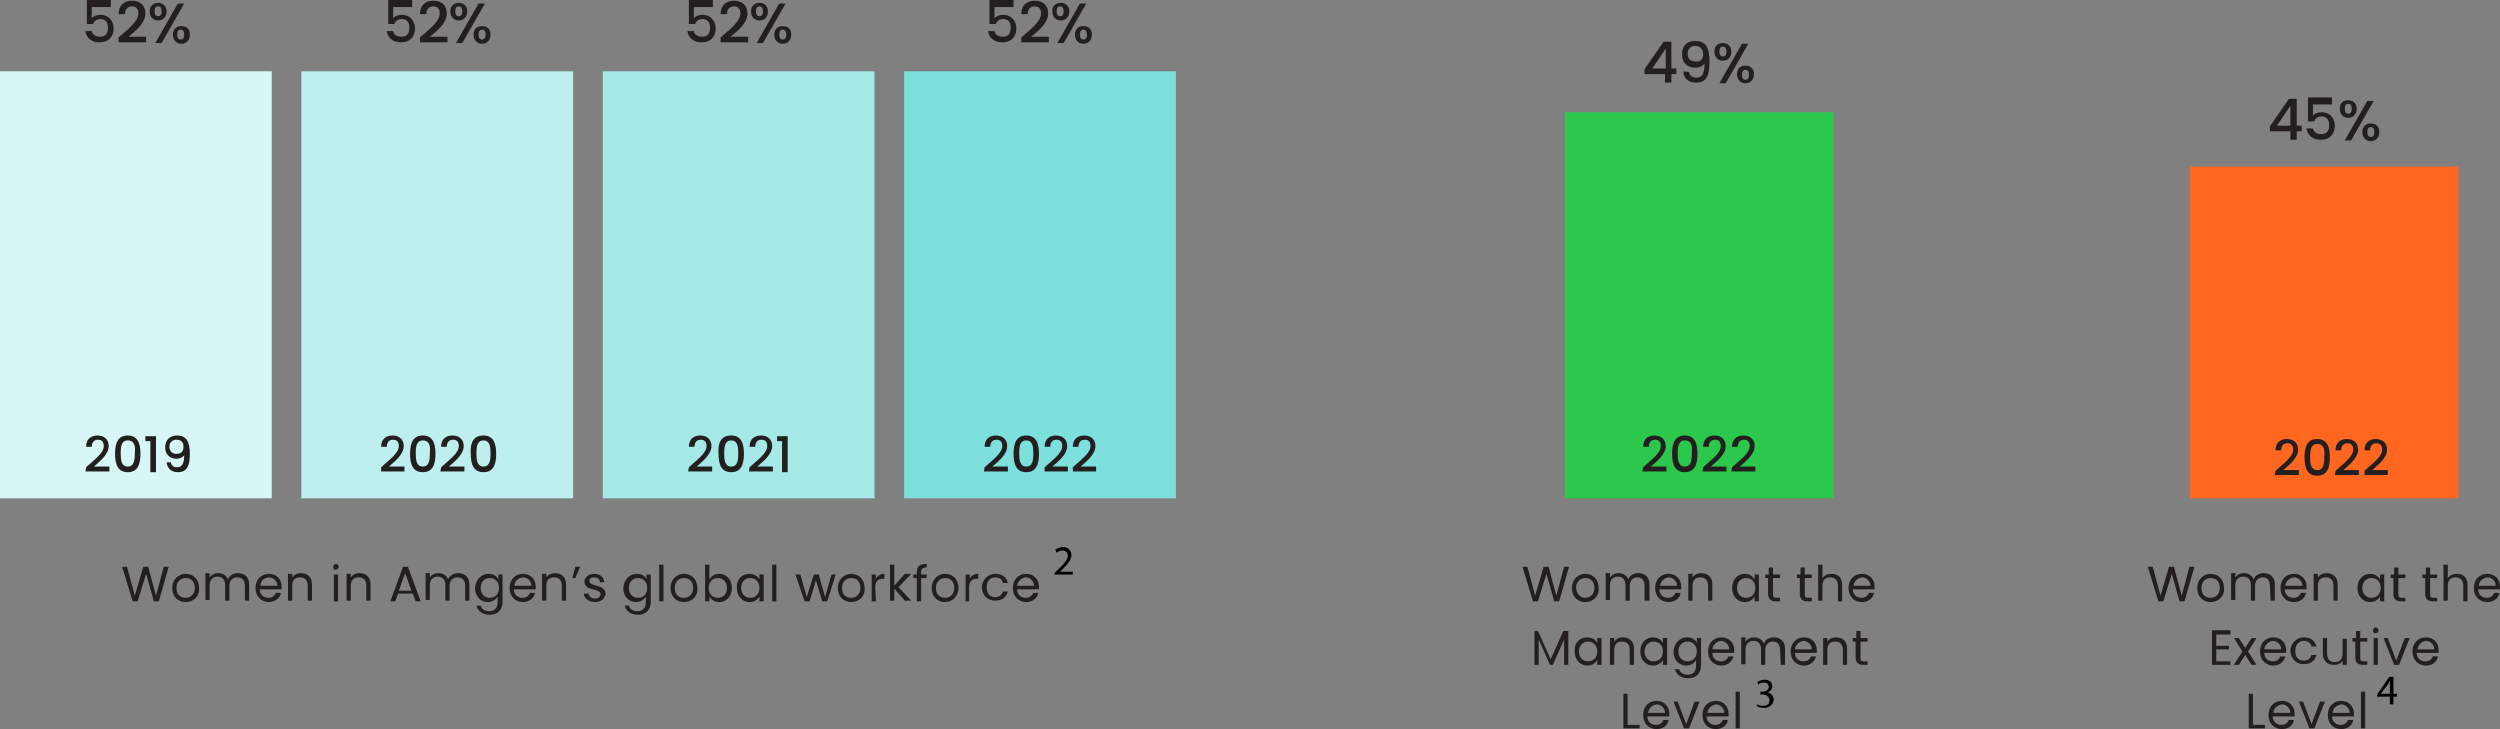<?xml version="1.0" encoding="utf-8"?>
<!-- Generator: Adobe Illustrator 27.4.1, SVG Export Plug-In . SVG Version: 6.00 Build 0)  -->
<svg version="1.1" id="Layer_2_00000016053893163303211590000011492641544782458540_"
	 xmlns="http://www.w3.org/2000/svg" xmlns:xlink="http://www.w3.org/1999/xlink" x="0px" y="0px" viewBox="0 0 354.2 103.3"
	 style="enable-background:new 0 0 354.2 103.3;" xml:space="preserve">
<rect x="0" y="0" width="354.2" height="103.3" fill="#808080" stroke="none"/>
<style type="text/css">
	.st0{fill:#2CC84D;}
	.st1{fill:#231F20;}
	.st2{fill:#7EE0DD;}
	.st3{fill:#A5E9E7;}
	.st4{fill:#BEEFEE;}
	.st5{fill:#D8F6F5;}
	.st6{fill:#FF6720;}
</style>
<g id="Layer_1-2">
	<g>
		<rect x="221.7" y="15.9" class="st0" width="38.1" height="54.7"/>
		<g>
			<path class="st1" d="M235.9,10.5H233V9.8l2.7-3.9h1.1v3.8h0.7v0.8h-0.7v1.2h-0.9L235.9,10.5L235.9,10.5L235.9,10.5z M236,9.7V6.9
				l-1.9,2.8H236z"/>
			<path class="st1" d="M239.3,10.2c0.1,0.5,0.4,0.8,1.1,0.8s1.1-0.5,1.1-2c-0.3,0.4-0.8,0.6-1.3,0.6c-1,0-1.9-0.6-1.9-1.9
				c0-1.2,0.7-1.9,1.9-1.9c1.5,0,2,1,2,2.9c0,2-0.4,3-1.9,3c-1.2,0-1.8-0.7-1.8-1.6L239.3,10.2L239.3,10.2L239.3,10.2L239.3,10.2z
				 M241.3,7.7c0-0.7-0.4-1.2-1.1-1.2s-1.1,0.5-1.1,1.1s0.3,1.1,1.1,1.1C240.9,8.8,241.3,8.4,241.3,7.7z"/>
			<path class="st1" d="M244.1,6.1c0.7,0,1.2,0.5,1.2,1.2c0,0.8-0.5,1.3-1.2,1.3s-1.2-0.5-1.2-1.3S243.4,6.1,244.1,6.1z M243.6,7.3
				c0,0.5,0.2,0.7,0.5,0.7s0.5-0.2,0.5-0.7s-0.2-0.7-0.5-0.7S243.6,6.8,243.6,7.3z M246.8,6.2h0.9l-3.2,5.6h-0.9L246.8,6.2z
				 M247.3,9.3c0.7,0,1.2,0.4,1.2,1.2s-0.5,1.3-1.2,1.3s-1.2-0.5-1.2-1.3S246.6,9.3,247.3,9.3z M246.8,10.6c0,0.5,0.2,0.7,0.5,0.7
				s0.5-0.2,0.5-0.7s-0.2-0.7-0.5-0.7S246.8,10.1,246.8,10.6z"/>
		</g>
		<g>
			<path class="st1" d="M232.8,66.2c1.2-1.1,2.5-2,2.5-3c0-0.5-0.2-0.9-0.8-0.9s-0.9,0.4-0.9,1h-0.8c0-1.1,0.7-1.6,1.6-1.6
				c1,0,1.6,0.6,1.6,1.5c0,1.2-1.3,2.2-2.1,2.9h2.2v0.7h-3.4L232.8,66.2L232.8,66.2L232.8,66.2z"/>
			<path class="st1" d="M238.7,61.7c1.4,0,1.8,1.1,1.8,2.6c0,1.5-0.4,2.6-1.8,2.6s-1.8-1.1-1.8-2.6S237.3,61.7,238.7,61.7z
				 M238.7,62.4c-0.9,0-1,0.9-1,1.8c0,1,0.1,1.9,1,1.9s1-0.9,1-1.9C239.8,63.3,239.7,62.4,238.7,62.4z"/>
			<path class="st1" d="M241.3,66.2c1.2-1.1,2.5-2,2.5-3c0-0.5-0.2-0.9-0.8-0.9s-0.9,0.4-0.9,1h-0.8c0-1.1,0.7-1.6,1.6-1.6
				c1,0,1.6,0.6,1.6,1.5c0,1.2-1.3,2.2-2.1,2.9h2.2v0.7h-3.4L241.3,66.2L241.3,66.2L241.3,66.2z"/>
			<path class="st1" d="M245.4,66.2c1.2-1.1,2.5-2,2.5-3c0-0.5-0.2-0.9-0.8-0.9s-0.9,0.4-0.9,1h-0.8c0-1.1,0.7-1.6,1.6-1.6
				c1,0,1.6,0.6,1.6,1.5c0,1.2-1.3,2.2-2.1,2.9h2.2v0.7h-3.4L245.4,66.2L245.4,66.2L245.4,66.2z"/>
		</g>
		<rect x="128.1" y="10.1" class="st2" width="38.5" height="60.5"/>
		<rect x="85.4" y="10.1" class="st3" width="38.5" height="60.5"/>
		<rect x="42.7" y="10.1" class="st4" width="38.5" height="60.5"/>
		<rect y="10.1" class="st5" width="38.5" height="60.5"/>
		<g>
			<path class="st1" d="M15.7,0.2V1H13v1.6c0.2-0.3,0.7-0.5,1.2-0.5c1.4,0,1.9,1.1,1.9,1.9c0,1.2-0.7,2-2,2c-1.2,0-1.9-0.7-2-1.6H13
				c0.1,0.5,0.5,0.8,1.2,0.8c0.8,0,1.1-0.5,1.1-1.3s-0.4-1.2-1.1-1.2c-0.5,0-0.9,0.3-1,0.7h-0.9V0h3.4L15.7,0.2
				C15.7,0.2,15.7,0.2,15.7,0.2z"/>
			<path class="st1" d="M16.8,5.3c1.4-1.2,2.8-2.3,2.8-3.4c0-0.6-0.3-1-0.9-1s-1,0.4-1,1.1h-0.9c0-1.3,0.8-1.9,1.9-1.9
				c1.2,0,1.9,0.7,1.9,1.8c0,1.4-1.4,2.5-2.4,3.3h2.5V6h-3.9V5.3L16.8,5.3z"/>
			<path class="st1" d="M22.4,0.4c0.7,0,1.2,0.5,1.2,1.2c0,0.8-0.5,1.3-1.2,1.3s-1.2-0.5-1.2-1.3C21.2,0.9,21.7,0.4,22.4,0.4z
				 M21.9,1.6c0,0.5,0.2,0.7,0.5,0.7s0.5-0.2,0.5-0.7s-0.2-0.7-0.5-0.7S21.9,1.1,21.9,1.6z M25.2,0.5h0.9l-3.2,5.6H22L25.2,0.5z
				 M25.7,3.7c0.7,0,1.2,0.4,1.2,1.2s-0.5,1.3-1.2,1.3s-1.2-0.5-1.2-1.3S25,3.7,25.7,3.7z M25.1,4.9c0,0.5,0.2,0.7,0.5,0.7
				s0.5-0.2,0.5-0.7s-0.2-0.7-0.5-0.7S25.1,4.4,25.1,4.9z"/>
		</g>
		<g>
			<path class="st1" d="M58.4,0.2V1h-2.7v1.6c0.2-0.3,0.7-0.5,1.2-0.5c1.4,0,1.9,1.1,1.9,1.9c0,1.2-0.7,2-2,2c-1.2,0-1.9-0.7-2-1.6
				h0.9c0.1,0.5,0.5,0.8,1.2,0.8c0.8,0,1.1-0.5,1.1-1.3s-0.4-1.2-1.1-1.2c-0.5,0-0.9,0.3-1,0.7H55V0h3.4C58.4,0,58.4,0.2,58.4,0.2z"
				/>
			<path class="st1" d="M59.5,5.3c1.4-1.2,2.8-2.3,2.8-3.4c0-0.6-0.3-1-0.9-1s-1,0.4-1,1.1h-0.9c0-1.3,0.8-1.9,1.9-1.9
				c1.2,0,1.9,0.7,1.9,1.8c0,1.4-1.4,2.5-2.4,3.3h2.5V6h-3.9L59.5,5.3C59.5,5.3,59.5,5.3,59.5,5.3z"/>
			<path class="st1" d="M65,0.4c0.7,0,1.2,0.5,1.2,1.2c0,0.8-0.5,1.3-1.2,1.3s-1.2-0.5-1.2-1.3C63.8,0.9,64.3,0.4,65,0.4z M64.5,1.6
				c0,0.5,0.2,0.7,0.5,0.7s0.5-0.2,0.5-0.7S65.3,0.9,65,0.9S64.5,1.1,64.5,1.6z M67.8,0.5h0.9l-3.2,5.6h-0.9L67.8,0.5z M68.3,3.7
				c0.7,0,1.2,0.4,1.2,1.2S69,6.2,68.3,6.2s-1.2-0.5-1.2-1.3S67.6,3.7,68.3,3.7z M67.8,4.9c0,0.5,0.2,0.7,0.5,0.7s0.5-0.2,0.5-0.7
				s-0.2-0.7-0.5-0.7S67.8,4.4,67.8,4.9z"/>
		</g>
		<g>
			<path class="st1" d="M101,0.2V1h-2.7v1.6c0.2-0.3,0.7-0.5,1.2-0.5c1.4,0,1.9,1.1,1.9,1.9c0,1.2-0.7,2-2,2c-1.2,0-1.9-0.7-2-1.6
				h0.9c0.1,0.5,0.5,0.8,1.2,0.8c0.8,0,1.1-0.5,1.1-1.3s-0.4-1.2-1.1-1.2c-0.5,0-0.9,0.3-1,0.7h-0.9V0h3.4V0.2L101,0.2z"/>
			<path class="st1" d="M102.1,5.3c1.4-1.2,2.8-2.3,2.8-3.4c0-0.6-0.3-1-0.9-1s-1,0.4-1,1.1h-0.9c0-1.3,0.8-1.9,1.9-1.9
				c1.2,0,1.9,0.7,1.9,1.8c0,1.4-1.4,2.5-2.4,3.3h2.5V6h-3.9V5.3z"/>
			<path class="st1" d="M107.6,0.4c0.7,0,1.2,0.5,1.2,1.2c0,0.8-0.5,1.3-1.2,1.3s-1.2-0.5-1.2-1.3C106.4,0.9,106.9,0.4,107.6,0.4z
				 M107.1,1.6c0,0.5,0.2,0.7,0.5,0.7s0.5-0.2,0.5-0.7s-0.2-0.7-0.5-0.7S107.1,1.1,107.1,1.6z M110.4,0.5h0.9l-3.2,5.6h-0.9
				L110.4,0.5z M110.9,3.7c0.7,0,1.2,0.4,1.2,1.2s-0.5,1.3-1.2,1.3s-1.2-0.5-1.2-1.3S110.2,3.7,110.9,3.7z M110.4,4.9
				c0,0.5,0.2,0.7,0.5,0.7s0.5-0.2,0.5-0.7s-0.2-0.7-0.5-0.7S110.4,4.4,110.4,4.9z"/>
		</g>
		<g>
			<path class="st1" d="M143.6,0.2V1h-2.7v1.6c0.2-0.3,0.7-0.5,1.2-0.5c1.4,0,1.9,1.1,1.9,1.9c0,1.2-0.7,2-2,2c-1.2,0-1.9-0.7-2-1.6
				h0.9c0.1,0.5,0.5,0.8,1.2,0.8c0.8,0,1.1-0.5,1.1-1.3s-0.4-1.2-1.1-1.2c-0.5,0-0.9,0.3-1,0.7h-0.9V0h3.4L143.6,0.2L143.6,0.2z"/>
			<path class="st1" d="M144.7,5.3c1.4-1.2,2.8-2.3,2.8-3.4c0-0.6-0.3-1-0.9-1s-1,0.4-1,1.1h-0.9c0-1.3,0.8-1.9,1.9-1.9
				c1.2,0,1.9,0.7,1.9,1.8c0,1.4-1.4,2.5-2.4,3.3h2.5V6h-3.9L144.7,5.3L144.7,5.3z"/>
			<path class="st1" d="M150.3,0.4c0.7,0,1.2,0.5,1.2,1.2c0,0.8-0.5,1.3-1.2,1.3s-1.2-0.5-1.2-1.3C149,0.9,149.6,0.4,150.3,0.4z
				 M149.7,1.6c0,0.5,0.2,0.7,0.5,0.7s0.5-0.2,0.5-0.7s-0.2-0.7-0.5-0.7S149.7,1.1,149.7,1.6z M153,0.5h0.9l-3.2,5.6h-0.9L153,0.5z
				 M153.5,3.7c0.7,0,1.2,0.4,1.2,1.2s-0.5,1.3-1.2,1.3s-1.2-0.5-1.2-1.3S152.8,3.7,153.5,3.7z M153,4.9c0,0.5,0.2,0.7,0.5,0.7
				s0.5-0.2,0.5-0.7s-0.2-0.7-0.5-0.7S153,4.4,153,4.9z"/>
		</g>
		<g>
			<path class="st1" d="M12.2,66.2c1.2-1.1,2.5-2,2.5-3c0-0.5-0.2-0.9-0.8-0.9s-0.9,0.4-0.9,1h-0.8c0-1.1,0.7-1.6,1.6-1.6
				c1,0,1.6,0.6,1.6,1.5c0,1.2-1.3,2.2-2.1,2.9h2.2v0.7h-3.4L12.2,66.2C12.2,66.2,12.2,66.2,12.2,66.2z"/>
			<path class="st1" d="M18.1,61.7c1.4,0,1.8,1.1,1.8,2.6c0,1.5-0.4,2.6-1.8,2.6s-1.8-1.1-1.8-2.6S16.7,61.7,18.1,61.7z M18.1,62.4
				c-0.9,0-1,0.9-1,1.8c0,1,0.1,1.9,1,1.9s1-0.9,1-1.9C19.2,63.3,19.1,62.4,18.1,62.4z"/>
			<path class="st1" d="M21.3,62.5h-0.7v-0.7h1.5v5.1h-0.8V62.5z"/>
			<path class="st1" d="M24.2,65.5c0.1,0.5,0.4,0.7,0.9,0.7c0.6,0,1-0.4,1-1.7C25.9,64.8,25.4,65,25,65c-0.9,0-1.6-0.6-1.6-1.6
				s0.6-1.7,1.7-1.7c1.3,0,1.8,0.9,1.8,2.6c0,1.7-0.4,2.6-1.7,2.6c-1.1,0-1.5-0.7-1.6-1.4C23.6,65.5,24.2,65.5,24.2,65.5z M26,63.3
				c0-0.7-0.4-1-1-1s-1,0.4-1,1c0,0.5,0.3,1,1,1S26,63.9,26,63.3z"/>
		</g>
		<g>
			<path class="st1" d="M54,66.2c1.2-1.1,2.5-2,2.5-3c0-0.5-0.2-0.9-0.8-0.9s-0.9,0.4-0.9,1H54c0-1.1,0.7-1.6,1.6-1.6
				c1,0,1.6,0.6,1.6,1.5c0,1.2-1.3,2.2-2.1,2.9h2.2v0.7H54V66.2z"/>
			<path class="st1" d="M59.9,61.7c1.4,0,1.8,1.1,1.8,2.6c0,1.5-0.4,2.6-1.8,2.6s-1.8-1.1-1.8-2.6S58.5,61.7,59.9,61.7z M59.9,62.4
				c-0.9,0-1,0.9-1,1.8c0,1,0.1,1.9,1,1.9s1-0.9,1-1.9C61,63.3,60.9,62.4,59.9,62.4z"/>
			<path class="st1" d="M62.5,66.2c1.2-1.1,2.5-2,2.5-3c0-0.5-0.2-0.9-0.8-0.9s-0.9,0.4-0.9,1h-0.8c0-1.1,0.7-1.6,1.6-1.6
				c1,0,1.6,0.6,1.6,1.5c0,1.2-1.3,2.2-2.1,2.9h2.2v0.7h-3.4L62.5,66.2C62.5,66.2,62.5,66.2,62.5,66.2z"/>
			<path class="st1" d="M68.5,61.7c1.4,0,1.8,1.1,1.8,2.6c0,1.5-0.4,2.6-1.8,2.6s-1.8-1.1-1.8-2.6C66.6,62.8,67,61.7,68.5,61.7z
				 M68.5,62.4c-0.9,0-1,0.9-1,1.8c0,1,0.1,1.9,1,1.9s1-0.9,1-1.9C69.5,63.3,69.4,62.4,68.5,62.4z"/>
		</g>
		<g>
			<path class="st1" d="M97.6,66.2c1.2-1.1,2.5-2,2.5-3c0-0.5-0.2-0.9-0.8-0.9s-0.9,0.4-0.9,1h-0.8c0-1.1,0.7-1.6,1.6-1.6
				c1,0,1.6,0.6,1.6,1.5c0,1.2-1.3,2.2-2.1,2.9h2.2v0.7h-3.4L97.6,66.2L97.6,66.2L97.6,66.2z"/>
			<path class="st1" d="M103.6,61.7c1.4,0,1.8,1.1,1.8,2.6c0,1.5-0.4,2.6-1.8,2.6s-1.8-1.1-1.8-2.6
				C101.7,62.8,102.1,61.7,103.6,61.7z M103.6,62.4c-0.9,0-1,0.9-1,1.8c0,1,0.1,1.9,1,1.9s1-0.9,1-1.9
				C104.6,63.3,104.5,62.4,103.6,62.4z"/>
			<path class="st1" d="M106.2,66.2c1.2-1.1,2.5-2,2.5-3c0-0.5-0.2-0.9-0.8-0.9s-0.9,0.4-0.9,1h-0.8c0-1.1,0.7-1.6,1.6-1.6
				c1,0,1.6,0.6,1.6,1.5c0,1.2-1.3,2.2-2.1,2.9h2.2v0.7h-3.4L106.2,66.2L106.2,66.2L106.2,66.2z"/>
			<path class="st1" d="M110.8,62.5h-0.7v-0.7h1.5v5.1h-0.8V62.5z"/>
		</g>
		<g>
			<path class="st1" d="M139.5,66.2c1.2-1.1,2.5-2,2.5-3c0-0.5-0.2-0.9-0.8-0.9s-0.9,0.4-0.9,1h-0.8c0-1.1,0.7-1.6,1.6-1.6
				c1,0,1.6,0.6,1.6,1.5c0,1.2-1.3,2.2-2.1,2.9h2.2v0.7h-3.4L139.5,66.2L139.5,66.2L139.5,66.2z"/>
			<path class="st1" d="M145.4,61.7c1.4,0,1.8,1.1,1.8,2.6c0,1.5-0.4,2.6-1.8,2.6s-1.8-1.1-1.8-2.6S144,61.7,145.4,61.7z
				 M145.4,62.4c-0.9,0-1,0.9-1,1.8c0,1,0.1,1.9,1,1.9s1-0.9,1-1.9C146.4,63.3,146.3,62.4,145.4,62.4z"/>
			<path class="st1" d="M148,66.2c1.2-1.1,2.5-2,2.5-3c0-0.5-0.2-0.9-0.8-0.9s-0.9,0.4-0.9,1H148c0-1.1,0.7-1.6,1.6-1.6
				c1,0,1.6,0.6,1.6,1.5c0,1.2-1.3,2.2-2.1,2.9h2.2v0.7H148V66.2z"/>
			<path class="st1" d="M152,66.2c1.2-1.1,2.5-2,2.5-3c0-0.5-0.2-0.9-0.8-0.9s-0.9,0.4-0.9,1H152c0-1.1,0.7-1.6,1.6-1.6
				c1,0,1.6,0.6,1.6,1.5c0,1.2-1.3,2.2-2.1,2.9h2.2v0.7H152V66.2z"/>
		</g>
		<g>
			<path class="st1" d="M17.3,80.3H18l1.1,4.1l1.2-4.1H21l1.1,4.1l1.1-4.1h0.7l-1.4,4.9h-0.7l-1.1-3.9l-1.2,3.9h-0.7
				C18.8,85.2,17.3,80.3,17.3,80.3z"/>
			<path class="st1" d="M26.3,85.3c-1.1,0-1.9-0.8-1.9-2s0.9-2,1.9-2c1.1,0,1.9,0.8,1.9,2C28.3,84.5,27.4,85.3,26.3,85.3z
				 M26.3,84.7c0.7,0,1.3-0.5,1.3-1.4c0-1-0.6-1.4-1.3-1.4S25,82.4,25,83.3C25,84.3,25.6,84.7,26.3,84.7z"/>
			<path class="st1" d="M34.7,83c0-0.8-0.4-1.2-1.1-1.2c-0.6,0-1.1,0.4-1.1,1.2v2.1h-0.6v-2.2c0-0.8-0.4-1.2-1.1-1.2
				c-0.6,0-1.1,0.4-1.1,1.2V85h-0.6v-3.8h0.6v0.6c0.3-0.4,0.7-0.6,1.2-0.6c0.6,0,1.2,0.3,1.4,0.9c0.2-0.6,0.8-0.9,1.4-0.9
				c0.9,0,1.6,0.5,1.6,1.6v2.3h-0.6L34.7,83C34.7,83,34.7,83,34.7,83z"/>
			<path class="st1" d="M38.1,85.3c-1.1,0-1.9-0.8-1.9-2s0.8-2,1.9-2s1.8,0.8,1.8,1.8v0.4h-3.1c0,0.8,0.6,1.2,1.2,1.2
				s0.9-0.3,1.1-0.7h0.7C39.7,84.7,39,85.3,38.1,85.3z M36.9,83h2.4c0-0.7-0.6-1.2-1.2-1.2C37.4,81.9,36.9,82.3,36.9,83z"/>
			<path class="st1" d="M43.6,83c0-0.8-0.4-1.2-1.1-1.2s-1.1,0.4-1.1,1.2v2.1h-0.6v-3.8h0.6v0.5c0.3-0.4,0.7-0.6,1.2-0.6
				c0.9,0,1.6,0.5,1.6,1.6v2.3h-0.6L43.6,83C43.6,83,43.6,83,43.6,83z"/>
			<path class="st1" d="M47.2,80.3c0-0.2,0.2-0.4,0.4-0.4s0.4,0.2,0.4,0.4s-0.2,0.4-0.4,0.4C47.4,80.8,47.2,80.6,47.2,80.3z
				 M47.3,81.4h0.6v3.8h-0.6V81.4z"/>
			<path class="st1" d="M51.9,83c0-0.8-0.4-1.2-1.1-1.2s-1.1,0.4-1.1,1.2v2.1h-0.6v-3.8h0.6v0.5c0.3-0.4,0.7-0.6,1.2-0.6
				c0.9,0,1.6,0.5,1.6,1.6v2.3h-0.6L51.9,83C51.9,83,51.9,83,51.9,83z"/>
			<path class="st1" d="M58.5,84.1h-2.1L56,85.2h-0.7l1.8-4.9h0.7l1.8,4.9h-0.7C58.9,85.2,58.5,84.1,58.5,84.1z M57.4,81.2l-0.9,2.5
				h1.8C58.3,83.7,57.4,81.2,57.4,81.2z"/>
			<path class="st1" d="M65.9,83c0-0.8-0.4-1.2-1.1-1.2c-0.6,0-1.1,0.4-1.1,1.2v2.1h-0.6v-2.2c0-0.8-0.4-1.2-1.1-1.2
				c-0.6,0-1.1,0.4-1.1,1.2V85h-0.6v-3.8h0.6v0.6c0.3-0.4,0.7-0.6,1.2-0.6c0.6,0,1.2,0.3,1.4,0.9c0.2-0.6,0.8-0.9,1.4-0.9
				c0.9,0,1.6,0.5,1.6,1.6v2.3h-0.6L65.9,83C65.9,83,65.9,83,65.9,83z"/>
			<path class="st1" d="M69.2,81.3c0.7,0,1.2,0.3,1.4,0.8v-0.7h0.6v3.9c0,1.1-0.7,1.8-1.8,1.8c-1,0-1.7-0.5-1.9-1.3h0.6
				c0.1,0.5,0.6,0.8,1.2,0.8c0.7,0,1.2-0.4,1.2-1.3v-0.8c-0.2,0.4-0.7,0.8-1.4,0.8c-1,0-1.8-0.8-1.8-2
				C67.4,82.1,68.2,81.3,69.2,81.3L69.2,81.3z M69.4,81.9c-0.7,0-1.3,0.5-1.3,1.4s0.6,1.4,1.3,1.4s1.3-0.5,1.3-1.4
				S70.1,81.9,69.4,81.9z"/>
			<path class="st1" d="M74.1,85.3c-1.1,0-1.9-0.8-1.9-2s0.8-2,1.9-2s1.8,0.8,1.8,1.8v0.4h-3.1c0,0.8,0.6,1.2,1.2,1.2
				s0.9-0.3,1.1-0.7h0.7C75.7,84.7,75,85.3,74.1,85.3z M72.9,83h2.4c0-0.7-0.6-1.2-1.2-1.2C73.4,81.9,72.9,82.3,72.9,83z"/>
			<path class="st1" d="M79.6,83c0-0.8-0.4-1.2-1.1-1.2s-1.1,0.4-1.1,1.2v2.1h-0.6v-3.8h0.6v0.5c0.3-0.4,0.7-0.6,1.2-0.6
				c0.9,0,1.6,0.5,1.6,1.6v2.3h-0.6V83L79.6,83z"/>
			<path class="st1" d="M81.1,81.9l0.4-1.6h0.7l-0.7,1.6H81.1z"/>
			<path class="st1" d="M84.3,85.3c-0.9,0-1.5-0.5-1.6-1.2h0.7c0,0.4,0.4,0.7,0.9,0.7s0.8-0.3,0.8-0.6c0-0.9-2.3-0.4-2.3-1.8
				c0-0.6,0.6-1.1,1.4-1.1s1.4,0.5,1.4,1.2H85c0-0.4-0.3-0.7-0.8-0.7s-0.7,0.2-0.7,0.5c0,0.9,2.2,0.4,2.3,1.8
				C85.7,84.8,85.2,85.3,84.3,85.3z"/>
			<path class="st1" d="M90.2,81.3c0.7,0,1.2,0.3,1.4,0.8v-0.7h0.6v3.9c0,1.1-0.7,1.8-1.8,1.8c-1,0-1.7-0.5-1.9-1.3h0.6
				c0.1,0.5,0.6,0.8,1.2,0.8c0.7,0,1.2-0.4,1.2-1.3v-0.8c-0.2,0.4-0.7,0.8-1.4,0.8c-1,0-1.8-0.8-1.8-2
				C88.4,82.1,89.2,81.3,90.2,81.3L90.2,81.3z M90.4,81.9c-0.7,0-1.3,0.5-1.3,1.4s0.6,1.4,1.3,1.4s1.3-0.5,1.3-1.4
				S91.1,81.9,90.4,81.9z"/>
			<path class="st1" d="M93.4,80H94v5.2h-0.6V80z"/>
			<path class="st1" d="M96.9,85.3c-1.1,0-1.9-0.8-1.9-2s0.9-2,1.9-2c1.1,0,1.9,0.8,1.9,2C98.9,84.5,98,85.3,96.9,85.3z M96.9,84.7
				c0.7,0,1.3-0.5,1.3-1.4c0-1-0.6-1.4-1.3-1.4s-1.3,0.5-1.3,1.4C95.6,84.3,96.2,84.7,96.9,84.7z"/>
			<path class="st1" d="M101.9,81.3c1,0,1.8,0.8,1.8,2s-0.8,2-1.8,2c-0.7,0-1.2-0.4-1.4-0.8v0.7h-0.6V80h0.6v2.1
				C100.7,81.7,101.2,81.3,101.9,81.3z M101.7,81.9c-0.7,0-1.3,0.5-1.3,1.4s0.6,1.4,1.3,1.4s1.3-0.5,1.3-1.4S102.4,81.9,101.7,81.9z
				"/>
			<path class="st1" d="M106.2,81.3c0.7,0,1.2,0.4,1.4,0.8v-0.7h0.6v3.8h-0.6v-0.7c-0.2,0.4-0.7,0.8-1.4,0.8c-1,0-1.8-0.8-1.8-2
				C104.3,82.1,105.1,81.3,106.2,81.3L106.2,81.3z M106.3,81.9c-0.7,0-1.3,0.5-1.3,1.4s0.6,1.4,1.3,1.4s1.3-0.5,1.3-1.4
				S107,81.9,106.3,81.9z"/>
			<path class="st1" d="M109.4,80h0.6v5.2h-0.6V80z"/>
			<path class="st1" d="M112.7,81.4h0.7l0.9,3.2l1-3.2h0.7l0.9,3.2l0.9-3.2h0.6l-1.2,3.8h-0.7l-0.9-3l-0.9,3H114L112.7,81.4z"/>
			<path class="st1" d="M120.6,85.3c-1.1,0-1.9-0.8-1.9-2s0.9-2,1.9-2c1.1,0,1.9,0.8,1.9,2C122.6,84.5,121.7,85.3,120.6,85.3z
				 M120.6,84.7c0.7,0,1.3-0.5,1.3-1.4c0-1-0.6-1.4-1.3-1.4s-1.3,0.5-1.3,1.4C119.3,84.3,119.9,84.7,120.6,84.7z"/>
			<path class="st1" d="M124.1,85.2h-0.6v-3.8h0.6V82c0.2-0.4,0.6-0.7,1.2-0.7V82h-0.2c-0.6,0-1.1,0.3-1.1,1.2L124.1,85.2
				C124,85.2,124.1,85.2,124.1,85.2z"/>
			<path class="st1" d="M126.1,80h0.6v3l1.5-1.7h0.9l-1.8,1.9l1.8,1.9h-0.9l-1.5-1.7v1.7h-0.6C126.1,85.1,126.1,80,126.1,80z"/>
			<path class="st1" d="M129.9,81.9h-0.5v-0.5h0.5v-0.3c0-0.9,0.4-1.2,1.4-1.2v0.5c-0.6,0-0.8,0.2-0.8,0.7v0.3h0.8v0.5h-0.8v3.3
				h-0.6L129.9,81.9L129.9,81.9z"/>
			<path class="st1" d="M133.9,85.3c-1.1,0-1.9-0.8-1.9-2s0.9-2,1.9-2c1.1,0,1.9,0.8,1.9,2S134.9,85.3,133.9,85.3z M133.9,84.7
				c0.7,0,1.3-0.5,1.3-1.4c0-1-0.6-1.4-1.3-1.4s-1.3,0.5-1.3,1.4C132.6,84.3,133.2,84.7,133.9,84.7z"/>
			<path class="st1" d="M137.4,85.2h-0.6v-3.8h0.6V82c0.2-0.4,0.6-0.7,1.2-0.7V82h-0.2c-0.6,0-1.1,0.3-1.1,1.2v2
				C137.3,85.2,137.4,85.2,137.4,85.2z"/>
			<path class="st1" d="M141,81.3c1,0,1.6,0.5,1.8,1.3h-0.7c-0.1-0.5-0.5-0.8-1.1-0.8c-0.7,0-1.2,0.5-1.2,1.4c0,1,0.5,1.4,1.2,1.4
				c0.6,0,0.9-0.3,1.1-0.8h0.7c-0.2,0.8-0.8,1.3-1.8,1.3c-1.1,0-1.9-0.8-1.9-2C139.2,82.1,140,81.3,141,81.3z"/>
			<path class="st1" d="M145.4,85.3c-1.1,0-1.9-0.8-1.9-2s0.8-2,1.9-2s1.8,0.8,1.8,1.8v0.4h-3.1c0,0.8,0.6,1.2,1.2,1.2
				s0.9-0.3,1.1-0.7h0.7C147,84.7,146.3,85.3,145.4,85.3z M144.1,83h2.4c0-0.7-0.6-1.2-1.2-1.2C144.7,81.9,144.2,82.3,144.1,83z"/>
		</g>
		<g>
			<path class="st1" d="M215.7,80.3h0.7l1.1,4.1l1.2-4.1h0.7l1.1,4.1l1.1-4.1h0.7l-1.4,4.9h-0.7l-1.1-3.9l-1.2,3.9h-0.7L215.7,80.3
				L215.7,80.3z"/>
			<path class="st1" d="M224.6,85.3c-1.1,0-1.9-0.8-1.9-2s0.9-2,1.9-2c1.1,0,1.9,0.8,1.9,2C226.6,84.5,225.7,85.3,224.6,85.3z
				 M224.6,84.7c0.7,0,1.3-0.5,1.3-1.4c0-1-0.6-1.4-1.3-1.4s-1.3,0.5-1.3,1.4C223.4,84.3,224,84.7,224.6,84.7z"/>
			<path class="st1" d="M233,83c0-0.8-0.4-1.2-1-1.2s-1.1,0.4-1.1,1.2v2.1h-0.6v-2.2c0-0.8-0.4-1.2-1.1-1.2c-0.6,0-1.1,0.4-1.1,1.2
				V85h-0.6v-3.8h0.6v0.6c0.3-0.4,0.7-0.6,1.2-0.6c0.6,0,1.2,0.3,1.4,0.9c0.2-0.6,0.8-0.9,1.4-0.9c0.9,0,1.6,0.5,1.6,1.6v2.3H233
				L233,83L233,83z"/>
			<path class="st1" d="M236.4,85.3c-1.1,0-1.9-0.8-1.9-2s0.8-2,1.9-2s1.8,0.8,1.8,1.8v0.4h-3.1c0,0.8,0.6,1.2,1.2,1.2
				s0.9-0.3,1.1-0.7h0.7C238,84.7,237.4,85.3,236.4,85.3z M235.2,83h2.4c0-0.7-0.6-1.2-1.2-1.2C235.8,81.9,235.3,82.3,235.2,83z"/>
			<path class="st1" d="M242,83c0-0.8-0.4-1.2-1.1-1.2s-1.1,0.4-1.1,1.2v2.1h-0.6v-3.8h0.6v0.5c0.3-0.4,0.7-0.6,1.2-0.6
				c0.9,0,1.6,0.5,1.6,1.6v2.3H242L242,83L242,83z"/>
			<path class="st1" d="M247.2,81.3c0.7,0,1.2,0.4,1.4,0.8v-0.7h0.6v3.8h-0.6v-0.7c-0.2,0.4-0.7,0.8-1.4,0.8c-1,0-1.8-0.8-1.8-2
				S246.2,81.3,247.2,81.3L247.2,81.3z M247.4,81.9c-0.7,0-1.3,0.5-1.3,1.4s0.6,1.4,1.3,1.4s1.3-0.5,1.3-1.4S248.1,81.9,247.4,81.9z
				"/>
			<path class="st1" d="M250.6,81.9h-0.5v-0.5h0.5v-1h0.6v1h1v0.5h-1v2.3c0,0.4,0.1,0.5,0.5,0.5h0.5v0.5h-0.6
				c-0.7,0-1.1-0.3-1.1-1.1v-2.2C250.5,81.9,250.6,81.9,250.6,81.9z"/>
			<path class="st1" d="M255.1,81.9h-0.5v-0.5h0.5v-1h0.6v1h1v0.5h-1v2.3c0,0.4,0.1,0.5,0.5,0.5h0.5v0.5h-0.6
				c-0.7,0-1.1-0.3-1.1-1.1v-2.2C255,81.9,255.1,81.9,255.1,81.9z"/>
			<path class="st1" d="M257.6,80h0.6v1.9c0.3-0.4,0.7-0.6,1.3-0.6c0.9,0,1.5,0.5,1.5,1.6v2.3h-0.6V83c0-0.8-0.4-1.2-1.1-1.2
				s-1.1,0.4-1.1,1.2v2.1h-0.6L257.6,80L257.6,80L257.6,80z"/>
			<path class="st1" d="M263.8,85.3c-1.1,0-1.9-0.8-1.9-2s0.8-2,1.9-2s1.8,0.8,1.8,1.8v0.4h-3.1c0,0.8,0.6,1.2,1.2,1.2
				s0.9-0.3,1.1-0.7h0.7C265.4,84.7,264.8,85.3,263.8,85.3z M262.6,83h2.4c0-0.7-0.6-1.2-1.2-1.2C263.2,81.9,262.7,82.3,262.6,83
				L262.6,83z"/>
		</g>
		<g>
			<path class="st1" d="M217.2,89.4h0.7l1.8,4l1.8-4h0.7v4.8h-0.6v-3.6l-1.6,3.6h-0.4l-1.6-3.6v3.6h-0.6v-4.8H217.2L217.2,89.4z"/>
			<path class="st1" d="M224.9,90.3c0.7,0,1.2,0.4,1.4,0.8v-0.7h0.6v3.8h-0.6v-0.7c-0.2,0.4-0.7,0.8-1.4,0.8c-1,0-1.8-0.8-1.8-2
				C223,91.1,223.8,90.3,224.9,90.3L224.9,90.3z M225,90.9c-0.7,0-1.3,0.5-1.3,1.4s0.6,1.4,1.3,1.4s1.3-0.5,1.3-1.4
				S225.7,90.9,225,90.9z"/>
			<path class="st1" d="M230.9,92.1c0-0.8-0.4-1.2-1.1-1.2s-1.1,0.4-1.1,1.2v2.1h-0.6v-3.8h0.6v0.5c0.3-0.4,0.7-0.6,1.2-0.6
				c0.9,0,1.6,0.5,1.6,1.6v2.3h-0.6L230.9,92.1L230.9,92.1z"/>
			<path class="st1" d="M234.2,90.3c0.7,0,1.2,0.4,1.4,0.8v-0.7h0.6v3.8h-0.6v-0.7c-0.2,0.4-0.7,0.8-1.4,0.8c-1,0-1.8-0.8-1.8-2
				S233.2,90.3,234.2,90.3L234.2,90.3z M234.3,90.9c-0.7,0-1.3,0.5-1.3,1.4s0.6,1.4,1.3,1.4s1.3-0.5,1.3-1.4S235,90.9,234.3,90.9z"
				/>
			<path class="st1" d="M239,90.3c0.7,0,1.2,0.3,1.4,0.8v-0.7h0.6v3.9c0,1.1-0.7,1.8-1.8,1.8c-1,0-1.7-0.5-1.9-1.3h0.6
				c0.1,0.5,0.6,0.8,1.2,0.8c0.7,0,1.2-0.4,1.2-1.3v-0.8c-0.2,0.4-0.7,0.8-1.4,0.8c-1,0-1.8-0.8-1.8-2C237.2,91.1,238,90.3,239,90.3
				z M239.1,90.9c-0.7,0-1.3,0.5-1.3,1.4s0.6,1.4,1.3,1.4s1.3-0.5,1.3-1.4S239.8,90.9,239.1,90.9z"/>
			<path class="st1" d="M243.9,94.3c-1.1,0-1.9-0.8-1.9-2s0.8-2,1.9-2s1.8,0.8,1.8,1.8v0.4h-3.1c0,0.8,0.6,1.2,1.2,1.2
				s0.9-0.3,1.1-0.7h0.7C245.4,93.7,244.8,94.3,243.9,94.3z M242.6,92h2.4c0-0.7-0.6-1.2-1.2-1.2C243.2,90.9,242.7,91.3,242.6,92z"
				/>
			<path class="st1" d="M252.2,92.1c0-0.8-0.4-1.2-1-1.2s-1.1,0.4-1.1,1.2v2.1h-0.6V92c0-0.8-0.4-1.2-1.1-1.2
				c-0.6,0-1.1,0.4-1.1,1.2v2.1h-0.6v-3.8h0.6v0.6c0.3-0.4,0.7-0.6,1.2-0.6c0.6,0,1.2,0.3,1.4,0.9c0.2-0.6,0.8-0.9,1.4-0.9
				c0.9,0,1.6,0.5,1.6,1.6v2.3h-0.6L252.2,92.1L252.2,92.1L252.2,92.1z"/>
			<path class="st1" d="M255.6,94.3c-1.1,0-1.9-0.8-1.9-2s0.8-2,1.9-2c1.1,0,1.8,0.8,1.8,1.8v0.4h-3.1c0,0.8,0.6,1.2,1.2,1.2
				s0.9-0.3,1.1-0.7h0.7C257.1,93.7,256.5,94.3,255.6,94.3L255.6,94.3z M254.3,92h2.4c0-0.7-0.6-1.2-1.2-1.2
				C254.9,90.9,254.4,91.3,254.3,92L254.3,92z"/>
			<path class="st1" d="M261.1,92.1c0-0.8-0.4-1.2-1.1-1.2s-1.1,0.4-1.1,1.2v2.1h-0.6v-3.8h0.6v0.5c0.3-0.4,0.7-0.6,1.2-0.6
				c0.9,0,1.6,0.5,1.6,1.6v2.3h-0.6V92.1z"/>
			<path class="st1" d="M263,90.9h-0.5v-0.5h0.5v-1h0.6v1h1v0.5h-1v2.3c0,0.4,0.1,0.5,0.5,0.5h0.5v0.5H264c-0.7,0-1.1-0.3-1.1-1.1
				v-2.2C262.9,90.9,263,90.9,263,90.9z"/>
		</g>
		<g>
			<path class="st1" d="M230.6,98.3v4.4h1.7v0.5H230v-4.9H230.6z"/>
			<path class="st1" d="M234.7,103.3c-1.1,0-1.9-0.8-1.9-2s0.8-2,1.9-2s1.8,0.8,1.8,1.8v0.4h-3.1c0,0.8,0.6,1.2,1.2,1.2
				s0.9-0.3,1.1-0.7h0.7C236.3,102.7,235.7,103.3,234.7,103.3z M233.5,101h2.4c0-0.7-0.6-1.2-1.2-1.2
				C234.1,99.9,233.6,100.3,233.5,101z"/>
			<path class="st1" d="M237.7,99.4l1.2,3.2l1.2-3.2h0.7l-1.5,3.8h-0.7l-1.5-3.8H237.7z"/>
			<path class="st1" d="M243.1,103.3c-1.1,0-1.9-0.8-1.9-2s0.8-2,1.9-2s1.8,0.8,1.8,1.8v0.4h-3.1c0,0.8,0.6,1.2,1.2,1.2
				s0.9-0.3,1.1-0.7h0.7C244.7,102.7,244.1,103.3,243.1,103.3z M241.9,101h2.4c0-0.7-0.6-1.2-1.2-1.2
				C242.5,99.9,242,100.3,241.9,101z"/>
			<path class="st1" d="M245.9,98h0.6v5.2h-0.6V98z"/>
		</g>
		<rect x="310.3" y="23.6" class="st6" width="38" height="47"/>
		<g>
			<path class="st1" d="M304.3,80.3h0.7l1.1,4.1l1.2-4.1h0.7l1.1,4.1l1.1-4.1h0.7l-1.4,4.9h-0.7l-1.1-3.9l-1.2,3.9h-0.7L304.3,80.3
				L304.3,80.3z"/>
			<path class="st1" d="M313.2,85.3c-1.1,0-1.9-0.8-1.9-2s0.9-2,1.9-2c1.1,0,1.9,0.8,1.9,2C315.2,84.5,314.3,85.3,313.2,85.3z
				 M313.2,84.7c0.7,0,1.3-0.5,1.3-1.4c0-1-0.6-1.4-1.3-1.4s-1.3,0.5-1.3,1.4C311.9,84.3,312.5,84.7,313.2,84.7z"/>
			<path class="st1" d="M321.6,83c0-0.8-0.4-1.2-1-1.2s-1.1,0.4-1.1,1.2v2.1h-0.6v-2.2c0-0.8-0.4-1.2-1.1-1.2
				c-0.6,0-1.1,0.4-1.1,1.2V85h-0.6v-3.8h0.6v0.6c0.3-0.4,0.7-0.6,1.2-0.6c0.6,0,1.2,0.3,1.4,0.9c0.2-0.6,0.8-0.9,1.4-0.9
				c0.9,0,1.6,0.5,1.6,1.6v2.3h-0.6L321.6,83L321.6,83L321.6,83z"/>
			<path class="st1" d="M325,85.3c-1.1,0-1.9-0.8-1.9-2s0.8-2,1.9-2s1.8,0.8,1.8,1.8v0.4h-3.1c0,0.8,0.6,1.2,1.2,1.2
				s0.9-0.3,1.1-0.7h0.7C326.6,84.7,326,85.3,325,85.3z M323.8,83h2.4c0-0.7-0.6-1.2-1.2-1.2C324.4,81.9,323.8,82.3,323.8,83
				L323.8,83z"/>
			<path class="st1" d="M330.6,83c0-0.8-0.4-1.2-1.1-1.2s-1.1,0.4-1.1,1.2v2.1h-0.6v-3.8h0.6v0.5c0.3-0.4,0.7-0.6,1.2-0.6
				c0.9,0,1.6,0.5,1.6,1.6v2.3h-0.6V83z"/>
			<path class="st1" d="M335.8,81.3c0.7,0,1.2,0.4,1.4,0.8v-0.7h0.6v3.8h-0.6v-0.7c-0.2,0.4-0.7,0.8-1.4,0.8c-1,0-1.8-0.8-1.8-2
				S334.8,81.3,335.8,81.3L335.8,81.3z M336,81.9c-0.7,0-1.3,0.5-1.3,1.4s0.6,1.4,1.3,1.4s1.3-0.5,1.3-1.4S336.7,81.9,336,81.9z"/>
			<path class="st1" d="M339.2,81.9h-0.5v-0.5h0.5v-1h0.6v1h1v0.5h-1v2.3c0,0.4,0.1,0.5,0.5,0.5h0.5v0.5h-0.6
				c-0.7,0-1.1-0.3-1.1-1.1v-2.2C339.1,81.9,339.2,81.9,339.2,81.9z"/>
			<path class="st1" d="M343.7,81.9h-0.5v-0.5h0.5v-1h0.6v1h1v0.5h-1v2.3c0,0.4,0.1,0.5,0.5,0.5h0.5v0.5h-0.6
				c-0.7,0-1.1-0.3-1.1-1.1v-2.2C343.6,81.9,343.7,81.9,343.7,81.9z"/>
			<path class="st1" d="M346.2,80h0.6v1.9c0.3-0.4,0.7-0.6,1.3-0.6c0.9,0,1.5,0.5,1.5,1.6v2.3H349V83c0-0.8-0.4-1.2-1.1-1.2
				s-1.1,0.4-1.1,1.2v2.1h-0.6L346.2,80L346.2,80L346.2,80z"/>
			<path class="st1" d="M352.4,85.3c-1.1,0-1.9-0.8-1.9-2s0.8-2,1.9-2s1.8,0.8,1.8,1.8v0.4h-3.1c0,0.8,0.6,1.2,1.2,1.2
				s0.9-0.3,1.1-0.7h0.7C354,84.7,353.4,85.3,352.4,85.3z M351.2,83h2.4c0-0.7-0.6-1.2-1.2-1.2C351.8,81.9,351.2,82.3,351.2,83
				L351.2,83z"/>
		</g>
		<g>
			<path class="st1" d="M316,89.9h-2v1.6h1.8V92H314v1.7h2v0.5h-2.6v-4.9h2.6C316,89.3,316,89.9,316,89.9z"/>
			<path class="st1" d="M318.1,92.8l-0.9,1.4h-0.7l1.2-1.9l-1.2-1.9h0.7l0.9,1.4l0.9-1.4h0.7l-1.2,1.9l1.2,1.9H319L318.1,92.8z"/>
			<path class="st1" d="M322.1,94.3c-1.1,0-1.9-0.8-1.9-2s0.8-2,1.9-2s1.8,0.8,1.8,1.8v0.4h-3.1c0,0.8,0.6,1.2,1.2,1.2
				s0.9-0.3,1.1-0.7h0.7C323.6,93.7,323,94.3,322.1,94.3z M320.8,92h2.4c0-0.7-0.6-1.2-1.2-1.2C321.4,90.9,320.9,91.3,320.8,92
				L320.8,92z"/>
			<path class="st1" d="M326.4,90.3c1,0,1.6,0.5,1.8,1.3h-0.7c-0.1-0.5-0.5-0.8-1.1-0.8c-0.7,0-1.2,0.5-1.2,1.4c0,1,0.5,1.4,1.2,1.4
				c0.6,0,0.9-0.3,1.1-0.8h0.7c-0.2,0.8-0.8,1.3-1.8,1.3c-1.1,0-1.9-0.8-1.9-2C324.6,91.1,325.4,90.3,326.4,90.3z"/>
			<path class="st1" d="M332.5,94.2h-0.6v-0.6c-0.2,0.4-0.7,0.6-1.2,0.6c-0.9,0-1.6-0.5-1.6-1.6v-2.2h0.6v2.2c0,0.8,0.4,1.2,1.1,1.2
				s1.1-0.4,1.1-1.2v-2.1h0.6V94.2z"/>
			<path class="st1" d="M333.8,90.9h-0.5v-0.5h0.5v-1h0.6v1h1v0.5h-1v2.3c0,0.4,0.1,0.5,0.5,0.5h0.5v0.5h-0.6
				c-0.7,0-1.1-0.3-1.1-1.1v-2.2C333.7,90.9,333.8,90.9,333.8,90.9z"/>
			<path class="st1" d="M336.2,89.3c0-0.2,0.2-0.4,0.4-0.4s0.4,0.2,0.4,0.4s-0.2,0.4-0.4,0.4C336.4,89.8,336.2,89.6,336.2,89.3z
				 M336.3,90.4h0.6v3.8h-0.6V90.4z"/>
			<path class="st1" d="M338.3,90.4l1.2,3.2l1.2-3.2h0.7l-1.5,3.8h-0.7l-1.5-3.8H338.3L338.3,90.4z"/>
			<path class="st1" d="M343.7,94.3c-1.1,0-1.9-0.8-1.9-2s0.8-2,1.9-2s1.8,0.8,1.8,1.8v0.4h-3.1c0,0.8,0.6,1.2,1.2,1.2
				s0.9-0.3,1.1-0.7h0.7C345.3,93.7,344.7,94.3,343.7,94.3z M342.5,92h2.4c0-0.7-0.6-1.2-1.2-1.2C343.1,90.9,342.6,91.3,342.5,92
				L342.5,92z"/>
		</g>
		<g>
			<path class="st1" d="M319.2,98.3v4.4h1.7v0.5h-2.3v-4.9H319.2L319.2,98.3z"/>
			<path class="st1" d="M323.3,103.3c-1.1,0-1.9-0.8-1.9-2s0.8-2,1.9-2s1.8,0.8,1.8,1.8v0.4H322c0,0.8,0.6,1.2,1.2,1.2
				s0.9-0.3,1.1-0.7h0.7C324.9,102.7,324.3,103.3,323.3,103.3z M322.1,101h2.4c0-0.7-0.6-1.2-1.2-1.2
				C322.7,99.9,322.1,100.3,322.1,101L322.1,101z"/>
			<path class="st1" d="M326.3,99.4l1.2,3.2l1.2-3.2h0.7l-1.5,3.8h-0.7l-1.5-3.8H326.3L326.3,99.4z"/>
			<path class="st1" d="M331.7,103.3c-1.1,0-1.9-0.8-1.9-2s0.8-2,1.9-2s1.8,0.8,1.8,1.8v0.4h-3.1c0,0.8,0.6,1.2,1.2,1.2
				s0.9-0.3,1.1-0.7h0.7C333.3,102.7,332.7,103.3,331.7,103.3z M330.5,101h2.4c0-0.7-0.6-1.2-1.2-1.2
				C331.1,99.9,330.5,100.3,330.5,101L330.5,101z"/>
			<path class="st1" d="M334.5,98h0.6v5.2h-0.6V98z"/>
		</g>
		<g>
			<path class="st1" d="M324.5,18.6h-2.9v-0.7l2.7-3.9h1.1v3.8h0.7v0.8h-0.7v1.2h-0.9L324.5,18.6L324.5,18.6L324.5,18.6z
				 M324.5,17.8V15l-1.9,2.8H324.5z"/>
			<path class="st1" d="M330.4,14v0.8h-2.7v1.6c0.2-0.3,0.7-0.5,1.2-0.5c1.4,0,1.9,1.1,1.9,1.9c0,1.2-0.7,2-2,2
				c-1.2,0-1.9-0.7-2-1.6h0.9c0.1,0.5,0.5,0.8,1.2,0.8c0.8,0,1.1-0.5,1.1-1.3s-0.4-1.2-1.1-1.2c-0.5,0-0.9,0.3-1,0.7H327v-3.4h3.4
				C330.4,13.8,330.4,14,330.4,14z"/>
			<path class="st1" d="M332.7,14.2c0.7,0,1.2,0.5,1.2,1.2c0,0.8-0.5,1.3-1.2,1.3s-1.2-0.5-1.2-1.3S332,14.2,332.7,14.2z
				 M332.2,15.4c0,0.5,0.2,0.7,0.5,0.7s0.5-0.2,0.5-0.7s-0.2-0.7-0.5-0.7S332.2,14.9,332.2,15.4z M335.4,14.3h0.9l-3.2,5.6h-0.9
				L335.4,14.3z M335.9,17.5c0.7,0,1.2,0.4,1.2,1.2s-0.5,1.3-1.2,1.3s-1.2-0.5-1.2-1.3S335.2,17.5,335.9,17.5z M335.4,18.7
				c0,0.5,0.2,0.7,0.5,0.7s0.5-0.2,0.5-0.7s-0.2-0.7-0.5-0.7S335.4,18.2,335.4,18.7z"/>
		</g>
		<g>
			<path class="st1" d="M322.4,66.7c1.2-1.1,2.5-2,2.5-3c0-0.5-0.2-0.9-0.8-0.9s-0.9,0.4-0.9,1h-0.8c0-1.1,0.7-1.6,1.6-1.6
				c1,0,1.6,0.6,1.6,1.5c0,1.2-1.3,2.2-2.1,2.9h2.2v0.7h-3.4L322.4,66.7L322.4,66.7L322.4,66.7z"/>
			<path class="st1" d="M328.3,62.2c1.4,0,1.8,1.1,1.8,2.6c0,1.5-0.4,2.6-1.8,2.6s-1.8-1.1-1.8-2.6S326.9,62.2,328.3,62.2z
				 M328.3,62.9c-0.9,0-1,0.9-1,1.8c0,1,0.1,1.9,1,1.9s1-0.9,1-1.9C329.4,63.8,329.3,62.9,328.3,62.9z"/>
			<path class="st1" d="M330.9,66.7c1.2-1.1,2.5-2,2.5-3c0-0.5-0.2-0.9-0.8-0.9s-0.9,0.4-0.9,1h-0.8c0-1.1,0.7-1.6,1.6-1.6
				c1,0,1.6,0.6,1.6,1.5c0,1.2-1.3,2.2-2.1,2.9h2.2v0.7h-3.4L330.9,66.7L330.9,66.7L330.9,66.7z"/>
			<path class="st1" d="M335,66.7c1.2-1.1,2.5-2,2.5-3c0-0.5-0.2-0.9-0.8-0.9s-0.9,0.4-0.9,1H335c0-1.1,0.7-1.6,1.6-1.6
				c1,0,1.6,0.6,1.6,1.5c0,1.2-1.3,2.2-2.1,2.9h2.2v0.7H335L335,66.7L335,66.7z"/>
		</g>
	</g>
</g>
<g>
	<path d="M149.4,81.5v-0.3l0.4-0.4c1-0.9,1.4-1.5,1.5-2c0-0.4-0.2-0.8-0.8-0.8c-0.4,0-0.6,0.2-0.8,0.3l-0.2-0.4
		c0.3-0.2,0.7-0.4,1.1-0.4c0.8,0,1.2,0.6,1.2,1.1c0,0.7-0.5,1.3-1.3,2.1l-0.3,0.3v0h1.8v0.4H149.4z"/>
</g>
<g>
	<path d="M248.9,99.8c0.2,0.1,0.5,0.2,0.9,0.2c0.7,0,0.9-0.4,0.9-0.8c0-0.5-0.5-0.8-1-0.8h-0.3v-0.4h0.3c0.4,0,0.9-0.2,0.9-0.7
		c0-0.3-0.2-0.6-0.7-0.6c-0.3,0-0.6,0.1-0.8,0.3l-0.1-0.4c0.2-0.1,0.6-0.3,1-0.3c0.8,0,1.1,0.5,1.1,0.9c0,0.4-0.2,0.7-0.7,0.9v0
		c0.5,0.1,0.9,0.5,0.9,1c0,0.6-0.5,1.2-1.4,1.2c-0.4,0-0.8-0.1-1-0.3L248.9,99.8z"/>
</g>
<g>
	<path d="M338.6,99.8v-1.1h-1.8v-0.3l1.7-2.5h0.6v2.4h0.5v0.4h-0.5v1.1H338.6z M338.6,98.3V97c0-0.2,0-0.4,0-0.6h0
		c-0.1,0.2-0.2,0.4-0.3,0.6l-1,1.3v0H338.6z"/>
</g>
</svg>
